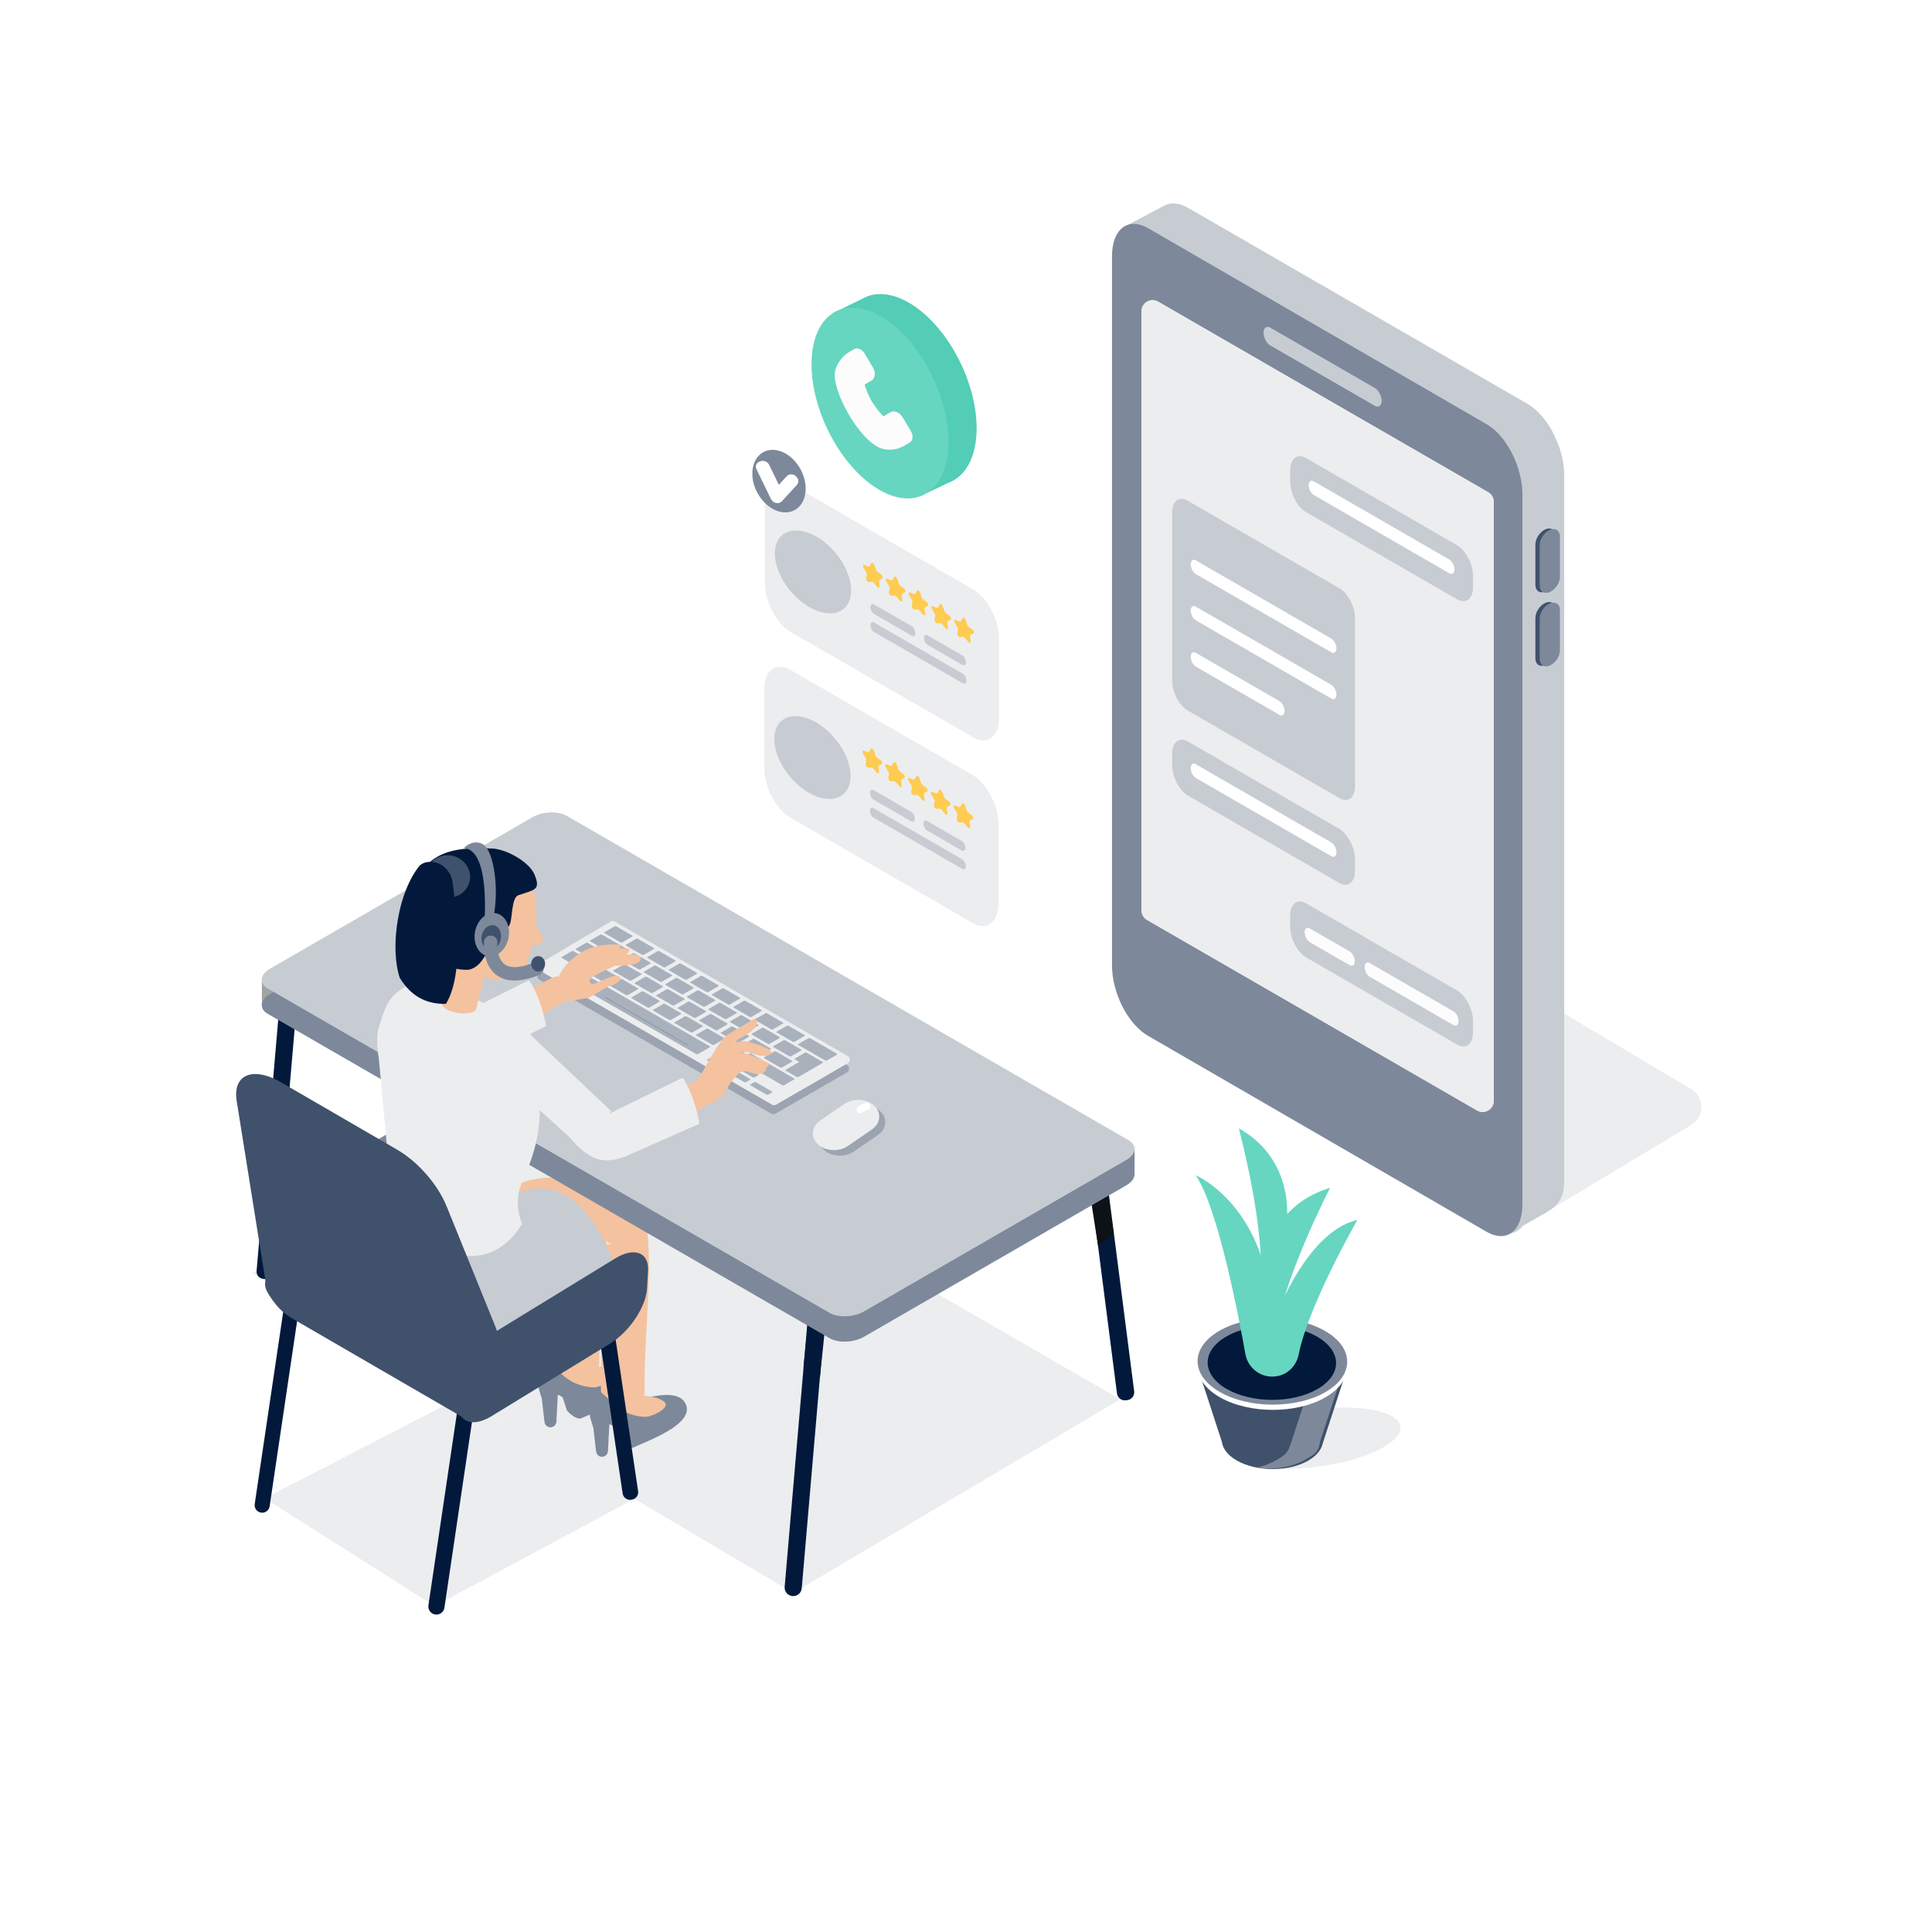 <?xml version="1.0" encoding="UTF-8"?>
<svg xmlns="http://www.w3.org/2000/svg" fill="none" height="304" viewBox="0 0 304 304" width="304">
  <path d="m0 0h304v304h-304z" fill="#fff"></path>
  <g clip-rule="evenodd" fill-rule="evenodd">
    <path d="m153.614 68.754c.613-7.19-3.688-16.365-9.608-20.492-2.723-1.899-5.313-2.394-7.378-1.681l-.001-.002-.022.01c-.279.098-.547.217-.805.359l-4.844 2.387 2.489.002c-.673 1.178-1.117 2.679-1.27 4.472-.614 7.191 3.687 16.365 9.608 20.492 1.212.845 2.397 1.408 3.522 1.715l.582 1.545 3.38-1.614c.187-.069.368-.151.546-.24l.061-.027-.002-.004c2.04-1.054 3.444-3.431 3.742-6.922z" fill="#53cdb5"></path>
    <path d="m149.189 70.889c-.614 7.191-5.911 9.674-11.831 5.547-5.921-4.127-10.222-13.302-9.608-20.492s5.911-9.674 11.831-5.547c5.92 4.127 10.221 13.302 9.608 20.492z" fill="#66d6c0"></path>
    <path d="m138.733 70.578c-3.665-1.227-8.089-9.604-7.301-12.328.002-.007.004-.014.006-.021.352-1.21 1.157-2.239 2.243-2.876l.701-.411c.263-.154.601-.155.927-.002.29.136.552.381.737.691l1.305 2.19c.215.361.321.763.298 1.132-.025.407-.21.74-.506.915l-1.066.625c-.012.01-.038.089.009.221.314.893.688 1.733 1.111 2.495.47.735 1.031 1.464 1.668 2.167.094.104.176.118.191.114l1.066-.625c.583-.343 1.439.018 1.907.804l1.306 2.19c.406.68.319 1.478-.192 1.779l-.828.485c-1.046.613-2.294.795-3.468.49-.049-.013-.088-.024-.114-.032z" fill="#fcfcfc"></path>
    <path d="m241.634 191.714 24.535-14.736c2.092-1.292 2.066-4.343-.047-5.599l-72.754-43.256-9.563 30.245z" fill="#ecedef"></path>
    <path d="m238.084 193.772-51.136-33.913c-3.199-1.846-5.791-6.8-5.791-11.065l-.001-111.612c0-4.264 2.593-6.225 5.791-4.378l53.391 30.826c3.199 1.847 5.792 6.8 5.792 11.065v111.085c0 2.806-1.05 3.976-2.815 4.995z" fill="#c7ccd3"></path>
    <path d="m208.508 88.922s-27.376 64.026-27.376 59.763l-4.496-112.863 6.71-3.543c.985-.464 2.227-.363 3.577.416l53.391 30.826c1.562.901 2.979 2.544 4.021 4.485z" fill="#c7ccd3"></path>
    <path d="m234.961 193.41-53.261-30.825c-3.198-1.847-5.659-6.801-5.659-11.065v-111.612c0-4.264 2.524-6.224 5.723-4.378l53.23 30.826c3.198 1.846 5.63 6.8 5.63 11.065v111.612c0 4.264-2.466 6.224-5.663 4.378z" fill="#c7ccd3"></path>
    <path d="m233.892 193.805-53.26-30.826c-3.198-1.846-5.659-6.8-5.659-11.064v-111.612c0-4.264 2.524-6.224 5.722-4.378l53.231 30.826c3.198 1.847 5.63 6.801 5.63 11.065v111.612c0 4.264-2.465 6.224-5.664 4.378z" fill="#7d899a"></path>
    <path d="m232.415 174.731-51.928-29.981c-.541-.312-.873-.888-.873-1.512v-94.255c0-1.344 1.454-2.184 2.618-1.512l51.929 29.981c.54.312.873.888.873 1.512v94.256c0 1.344-1.455 2.183-2.619 1.511z" fill="#fff"></path>
    <path d="m180.487 144.75c-.541-.312-.873-.888-.873-1.512v-94.255c0-1.344 1.454-2.184 2.618-1.512l51.929 29.981c.54.312.873.888.873 1.512v94.256c0 1.344-1.455 2.183-2.619 1.511z" fill="#ecedef"></path>
    <path d="m216.344 63.862-16.468-9.508c-.578-.334-1.051-1.237-1.051-2.007 0-.771.473-1.128 1.051-.794l16.468 9.508c.578.333 1.051 1.237 1.051 2.007s-.473 1.128-1.051.794z" fill="#c7ccd3"></path>
    <path d="m243.182 93.072c-.874.372-1.589-.095-1.589-1.038v-6.355c0-.943.715-2.018 1.589-2.39.874-.372 1.589.095 1.589 1.038v6.355c0 .943-.715 2.018-1.589 2.39z" fill="#40516c"></path>
    <path d="m243.864 93.157c-.874.372-1.589-.095-1.589-1.038v-6.355c0-.943.715-2.018 1.589-2.39s1.589.095 1.589 1.038v6.355c0 .943-.715 2.018-1.589 2.39z" fill="#7d899a"></path>
    <path d="m243.182 104.64c-.874.372-1.589-.095-1.589-1.038v-6.355c0-.943.715-2.018 1.589-2.39s1.589.095 1.589 1.038v6.355c0 .943-.715 2.018-1.589 2.39z" fill="#40516c"></path>
    <path d="m243.864 104.725c-.874.372-1.589-.095-1.589-1.038v-6.355c0-.943.715-2.018 1.589-2.39s1.589.095 1.589 1.038v6.355c0 .942-.715 2.018-1.589 2.39z" fill="#7d899a"></path>
    <path d="m210.759 125.583-23.868-13.781c-1.349-.778-2.453-2.887-2.453-4.685v-26.477c0-1.798 1.104-2.633 2.453-1.854l23.868 13.78c1.349.778 2.452 2.886 2.452 4.685v26.477c0 1.799-1.103 2.633-2.452 1.855z" fill="#c7ccd3"></path>
    <path d="m229.265 94.301-23.741-13.707c-1.384-.799-2.516-2.962-2.516-4.807v-1.803c0-1.845 1.132-2.701 2.516-1.902l23.741 13.706c1.383.799 2.516 2.962 2.516 4.807v1.803c0 1.845-1.133 2.701-2.516 1.902z" fill="#c7ccd3"></path>
    <path d="m229.265 164.36-23.741-13.706c-1.384-.799-2.516-2.963-2.516-4.808v-1.802c0-1.846 1.132-2.701 2.516-1.902l23.741 13.706c1.383.799 2.516 2.962 2.516 4.808v1.802c0 1.845-1.133 2.701-2.516 1.902z" fill="#c7ccd3"></path>
    <path d="m210.695 138.914-23.741-13.707c-1.383-.799-2.516-2.962-2.516-4.808v-1.802c0-1.845 1.133-2.701 2.516-1.902l23.741 13.706c1.384.8 2.516 2.963 2.516 4.808v1.803c0 1.845-1.132 2.701-2.516 1.902z" fill="#c7ccd3"></path>
    <path d="m209.48 102.641-21.311-12.304c-.445-.257-.81-.953-.81-1.546s.365-.869.81-.612l21.311 12.304c.445.257.81.953.81 1.546 0 .594-.365.869-.81.612z" fill="#fff"></path>
    <path d="m209.48 134.721-21.311-12.304c-.445-.257-.81-.953-.81-1.547 0-.593.365-.869.81-.612l21.311 12.305c.445.257.81.953.81 1.546 0 .594-.365.869-.81.612z" fill="#fff"></path>
    <path d="m228.051 90.204-21.312-12.305c-.445-.257-.809-.953-.809-1.546 0-.593.364-.868.809-.611l21.312 12.304c.445.257.809.953.809 1.547 0 .593-.364.869-.809.612z" fill="#fff"></path>
    <path d="m209.48 109.919-21.311-12.305c-.445-.257-.81-.953-.81-1.546 0-.593.365-.869.81-.611l21.311 12.304c.445.258.81.954.81 1.547s-.365.869-.81.612z" fill="#fff"></path>
    <path d="m201.322 112.485-13.153-7.594c-.445-.257-.81-.953-.81-1.546 0-.594.365-.869.81-.612l13.153 7.594c.445.257.809.953.809 1.546 0 .594-.364.869-.809.612z" fill="#fff"></path>
    <path d="m212.368 151.869-6.273-3.622c-.445-.257-.809-.952-.809-1.546 0-.593.364-.869.809-.611l6.273 3.621c.445.257.809.953.809 1.546 0 .594-.364.869-.809.612z" fill="#fcfcfc"></path>
    <path d="m228.694 161.295-13.153-7.594c-.445-.257-.809-.953-.809-1.546 0-.594.364-.869.809-.612l13.153 7.593c.445.258.809.953.809 1.547 0 .593-.364.869-.809.612z" fill="#fcfcfc"></path>
    <path d="m193.61 228.121c.337 2.461 6.599 3.638 13.986 2.627s13.102-3.828 12.765-6.289c-.337-2.462-6.599-3.639-13.986-2.628s-13.102 3.828-12.765 6.29z" fill="#ecedef"></path>
    <path d="m205.862 229.822c-3.102 1.792-8.147 1.782-11.269-.02-3.122-1.803-3.138-4.716-.035-6.506 3.102-1.791 8.147-1.782 11.269.02 3.121 1.802 3.137 4.715.035 6.506z" fill="#40516c"></path>
    <path d="m188.517 215.386 3.75 11.495 15.854.261 3.619-11.079z" fill="#40516c"></path>
    <path d="m206.816 215.842-3.619 11.036h-.002c-.5 1.689-.956 2.066-2.257 2.816-.94.544-2.061 1.012-3.25 1.216 2.677.45 5.659-.055 7.755-1.265 1.301-.751 2.051-1.132 2.256-2.767h.002l3.62-11.036z" fill="#7d899a"></path>
    <path d="m208.56 219.87c-4.583 2.645-12.036 2.632-16.648-.031-4.611-2.662-4.634-6.966-.052-9.611 4.583-2.646 12.037-2.633 16.648.03 4.612 2.662 4.635 6.965.052 9.612z" fill="#fff"></path>
    <path d="m208.56 219.046c-4.583 2.645-12.036 2.632-16.648-.031-4.611-2.662-4.634-6.965-.052-9.611 4.583-2.646 12.037-2.633 16.648.03 4.612 2.662 4.635 6.966.052 9.612z" fill="#7d899a"></path>
    <path d="m207.296 218.574c-3.934 2.271-10.331 2.26-14.29-.026-3.958-2.285-3.978-5.979-.045-8.25 3.934-2.271 10.332-2.26 14.29.026 3.958 2.285 3.979 5.979.045 8.25z" fill="#02193c"></path>
    <path d="m200.539 211c1.002-9.115 8.753-24.098 8.753-24.098-9.989 2.966-10.648 12.839-10.648 12.839z" fill="#66d6c0"></path>
    <path d="m198.279 202.945c1.053-9.109-3.352-25.406-3.352-25.406 9.079 5.115 7.522 14.887 7.522 14.887z" fill="#66d6c0"></path>
    <path d="m213.587 191.953c-8.34 1.883-13.379 16.478-13.379 16.478l-.002.03c-.308-18.601-12.058-23.533-12.058-23.533 3.509 5.106 6.814 22.501 7.812 28.122.375 2.112 2.246 3.657 4.389 3.555.119-.006.239-.016.359-.029 1.834-.199 3.28-1.632 3.637-3.442 1.541-7.786 9.242-21.181 9.242-21.181z" fill="#66d6c0"></path>
    <path d="m153.106 116.008-28.658-16.546c-2.267-1.309-4.105-4.82-4.105-7.843v-12.319c0-3.022 1.838-4.412 4.105-3.103l28.658 16.546c2.267 1.309 4.105 4.82 4.105 7.843v12.319c0 3.022-1.838 4.412-4.105 3.103z" fill="#ecedef"></path>
    <path d="m133.927 92.925c-.016 3.219-2.717 4.516-6.033 2.896-3.317-1.619-5.993-5.542-5.977-8.761s2.717-4.516 6.034-2.896c3.316 1.619 5.992 5.542 5.976 8.762z" fill="#c7ccd3"></path>
    <path d="m137.578 88.894.273.794c.038.111.112.216.198.28l.612.455c.215.16.301.514.145.599l-.442.239c-.062.034-.091.117-.076.224l.105.759c.037.268-.189.325-.382.098l-.547-.646c-.076-.09-.168-.143-.245-.141l-.547.014c-.193.005-.418-.313-.381-.538l.104-.639c.015-.089-.014-.206-.076-.31l-.442-.751c-.156-.265-.07-.519.146-.43l.611.251c.086.035.16.016.198-.051l.274-.478c.097-.168.375-.007.472.273z" fill="#ffcb50"></path>
    <path d="m141.165 91.056.274.794c.038.111.112.216.197.28l.612.455c.216.161.302.515.146.599l-.442.239c-.062.034-.091.117-.076.224l.104.76c.037.268-.188.325-.381.098l-.547-.646c-.077-.091-.168-.143-.245-.141l-.547.014c-.193.005-.419-.313-.382-.538l.105-.639c.014-.089-.014-.206-.076-.31l-.442-.75c-.157-.265-.071-.519.145-.431l.612.251c.086.035.16.016.198-.051l.273-.478c.097-.169.376-.008.472.272z" fill="#ffcb50"></path>
    <path d="m144.753 93.219.273.794c.038.111.113.216.198.28l.612.455c.215.161.302.515.146.599l-.443.24c-.062.033-.091.117-.076.223l.105.76c.037.268-.189.325-.382.098l-.547-.646c-.076-.09-.168-.143-.245-.141l-.547.014c-.192.005-.418-.313-.381-.538l.104-.638c.015-.089-.013-.206-.075-.311l-.443-.75c-.156-.265-.07-.52.146-.43l.611.251c.086.035.16.016.199-.051l.273-.478c.097-.168.375-.008.472.272z" fill="#ffcb50"></path>
    <path d="m148.341 95.382.273.794c.038.111.112.216.198.28l.612.455c.215.161.301.515.145.599l-.442.24c-.062.034-.091.117-.076.223l.105.76c.037.268-.189.325-.382.098l-.547-.646c-.076-.09-.168-.143-.245-.141l-.547.014c-.193.005-.418-.313-.381-.538l.104-.639c.015-.089-.014-.206-.076-.31l-.442-.751c-.156-.265-.07-.519.146-.43l.611.251c.086.035.16.016.198-.051l.274-.478c.097-.168.375-.007.472.273z" fill="#ffcb50"></path>
    <path d="m151.928 97.545.273.794c.039.111.113.216.198.28l.612.455c.216.161.302.514.146.599l-.442.239c-.062.034-.091.118-.077.224l.105.759c.037.268-.188.326-.381.098l-.547-.646c-.077-.09-.169-.143-.245-.141l-.547.014c-.193.005-.419-.313-.382-.538l.105-.639c.014-.089-.014-.206-.076-.31l-.443-.751c-.156-.265-.07-.519.146-.43l.611.251c.086.035.16.016.199-.051l.273-.478c.097-.169.375-.008.472.272z" fill="#ffcb50"></path>
    <path d="m151.506 107.517-13.979-8.071c-.31-.179-.562-.66-.562-1.074 0-.414.252-.604.562-.425l13.979 8.071c.31.179.562.66.562 1.074s-.252.604-.562.425z" fill="#c7ccd3"></path>
    <path d="m143.475 100.041-5.948-3.434c-.31-.179-.562-.66-.562-1.074 0-.414.252-.604.562-.425l5.948 3.434c.311.179.563.66.563 1.074 0 .414-.252.604-.563.425z" fill="#c7ccd3"></path>
    <path d="m151.429 104.633-5.483-3.166c-.31-.179-.562-.66-.562-1.074 0-.414.252-.604.562-.425l5.483 3.166c.31.179.562.66.562 1.074s-.252.604-.562.425z" fill="#c7ccd3"></path>
    <path d="m126.764 77.201c-.156 2.589-2.157 4.017-4.47 3.19-2.314-.827-4.063-3.596-3.908-6.185.155-2.589 2.156-4.018 4.47-3.19 2.313.827 4.063 3.596 3.908 6.185z" fill="#7d899a"></path>
    <path d="m119.047 73.861c.749 1.54 1.498 3.081 2.248 4.622.344.708 1.214.959 1.79.331.751-.819 1.503-1.639 2.255-2.458.918-1.001-.681-2.371-1.597-1.373-.752.819-1.503 1.639-2.255 2.458.596.111 1.193.221 1.789.331-.749-1.541-1.498-3.081-2.247-4.622-.586-1.204-2.577-.51-1.983.711z" fill="#fff"></path>
    <path d="m153.02 145.213-28.659-16.546c-2.267-1.309-4.105-4.82-4.105-7.843v-12.319c0-3.022 1.838-4.412 4.105-3.103l28.659 16.546c2.267 1.309 4.104 4.821 4.104 7.843v12.319c0 3.023-1.837 4.412-4.104 3.103z" fill="#ecedef"></path>
    <path d="m133.841 122.13c-.016 3.22-2.717 4.516-6.034 2.897-3.316-1.62-5.992-5.543-5.976-8.762s2.717-4.516 6.033-2.896c3.317 1.62 5.992 5.542 5.977 8.761z" fill="#c7ccd3"></path>
    <path d="m137.491 118.099.274.794c.038.111.112.216.198.279l.611.455c.216.161.302.515.146.599l-.442.24c-.062.033-.091.117-.076.223l.104.759c.037.268-.188.326-.381.098l-.547-.646c-.077-.09-.169-.143-.245-.141l-.547.014c-.193.005-.419-.313-.382-.538l.105-.639c.014-.089-.014-.206-.076-.311l-.442-.75c-.156-.265-.07-.519.145-.431l.612.251c.086.036.159.017.198-.05l.274-.479c.096-.168.374-.007.471.273z" fill="#ffcb50"></path>
    <path d="m141.079 120.262.273.793c.038.111.112.216.198.28l.612.455c.215.16.301.514.145.598l-.442.24c-.062.034-.09.117-.076.223l.105.76c.037.268-.189.325-.382.098l-.547-.646c-.077-.09-.168-.144-.245-.141l-.547.014c-.193.005-.418-.313-.381-.538l.104-.639c.015-.09-.014-.206-.076-.311l-.442-.751c-.156-.265-.07-.519.146-.43l.611.251c.086.035.16.016.199-.051l.273-.478c.097-.168.375-.007.472.273z" fill="#ffcb50"></path>
    <path d="m144.666 122.424.273.794c.038.111.113.216.198.28l.612.455c.216.16.302.514.146.598l-.443.24c-.062.033-.09.117-.076.223l.105.76c.037.268-.189.325-.381.097l-.548-.645c-.076-.091-.168-.144-.244-.142l-.548.014c-.192.005-.418-.313-.381-.538l.104-.639c.015-.089-.013-.206-.075-.31l-.443-.751c-.156-.265-.07-.519.146-.431l.612.252c.085.035.159.016.198-.051l.273-.478c.097-.169.375-.008.472.272z" fill="#ffcb50"></path>
    <path d="m148.254 124.587.273.794c.038.111.112.216.198.28l.612.455c.215.16.302.514.145.598l-.442.24c-.062.033-.091.117-.076.223l.105.76c.037.268-.189.325-.382.098l-.547-.646c-.076-.09-.168-.144-.245-.142l-.547.014c-.193.006-.418-.312-.381-.538l.104-.638c.015-.09-.014-.206-.076-.311l-.442-.751c-.156-.265-.07-.519.146-.43l.611.251c.086.035.16.016.198-.051l.274-.478c.097-.169.375-.008.472.272z" fill="#ffcb50"></path>
    <path d="m151.841 126.749.274.794c.038.111.112.216.198.279l.612.455c.215.161.301.515.145.599l-.442.24c-.062.034-.091.117-.076.223l.105.76c.037.268-.189.325-.382.098l-.547-.646c-.077-.091-.168-.144-.245-.141l-.547.014c-.193.005-.419-.313-.382-.539l.105-.639c.014-.089-.014-.205-.076-.31l-.442-.751c-.156-.265-.071-.519.145-.43l.612.251c.086.035.16.016.198-.051l.274-.478c.096-.169.375-.008.471.272z" fill="#ffcb50"></path>
    <path d="m151.419 136.722-13.978-8.07c-.311-.18-.562-.661-.562-1.074 0-.414.251-.605.562-.426l13.978 8.071c.311.179.563.66.563 1.074s-.252.604-.563.425z" fill="#c7ccd3"></path>
    <path d="m143.389 129.246-5.948-3.434c-.311-.179-.562-.66-.562-1.074s.251-.604.562-.424l5.948 3.433c.31.18.562.661.562 1.074 0 .414-.252.605-.562.425z" fill="#c7ccd3"></path>
    <path d="m151.342 133.838-5.482-3.165c-.31-.18-.562-.661-.562-1.074 0-.414.252-.604.562-.425l5.482 3.165c.311.18.563.661.563 1.074 0 .414-.252.604-.563.425z" fill="#c7ccd3"></path>
    <path d="m41.653 235.761 30.989-16.003 27.166 16.079-31.414 16.892z" fill="#ecedef"></path>
    <path d="m124.821 250.641-85.114-50.376 2.344-.554 48.909-28.779 85.311 49.255z" fill="#ecedef"></path>
    <path d="m77.324 200.411c2.548-1.916 5.221-3.812 8.172-5.06l-1.184.499c.861-.358 1.752-.657 2.679-.788-.439.059-.879.118-1.317.177.465-.061.932-.076 1.399-.014-.439-.059-.879-.118-1.317-.177.297.044.586.119.865.234-.395-.166-.789-.333-1.184-.5.244.106.471.238.682.399-.334-.258-.669-.516-1.003-.775.222.175.417.375.592.597-.259-.334-.517-.669-.775-1.003.246.323.439.678.597 1.051-.167-.394-.333-.789-.5-1.183.305.738.471 1.524.577 2.314-.059-.439-.118-.878-.177-1.317.308 2.371.139 4.798-.059 7.172-.228 2.74-.561 5.47-.787 8.211-.121 1.47-.213 2.944-.223 4.42-.008 1.266.559 2.612 1.452 3.505.86.859 2.27 1.507 3.504 1.452 1.282-.058 2.611-.479 3.505-1.452.893-.974 1.443-2.159 1.452-3.505.037-5.637 1.194-11.207 1.226-16.844.016-2.829-.256-5.883-1.709-8.38-.92-1.582-2.269-2.764-3.943-3.471-1.898-.801-3.753-.776-5.753-.429-.685.119-1.353.33-2 .58-1.199.464-2.383.982-3.515 1.592-2.202 1.187-4.261 2.635-6.258 4.135-.578.312-1.041.737-1.391 1.277-.438.478-.734 1.04-.887 1.685-.327 1.187-.179 2.767.5 3.82.682 1.058 1.698 1.99 2.962 2.277 1.213.276 2.777.284 3.819-.499z" fill="#f4c29f"></path>
    <path d="m88.083 218.495 1.111 3.406c.381.572 1.645 1.541 2.271 1.256 2.594-1.178 9.547-3.687 8.369-6.75-1.482-3.851-11.303.689-11.303.689z" fill="#7d899a"></path>
    <path d="m90.62 215.086s3.913-.527 5.725.791c.712.519.054 1.32-1.232 1.926-2.533 1.194-5.454.851-6.853-1.095l-.901-.541z" fill="#f4c29f"></path>
    <path d="m84.738 215.715.945 8.049c.031.259.168.495.38.648.6.436 1.444.034 1.484-.707l.356-6.703c.014-.259-.081-.513-.261-.7l-1.301-1.345c-.622-.645-1.706-.131-1.602.758z" fill="#7d899a"></path>
    <path d="m85.668 213.737s-2.353 1.704-.233 6.71c.028.067.043.264.088.204 2.078-2.759 3.672 0 3.672 0l5.846-2.481s-3.841.978-6.957-2.247c-.827-.856-2.416-2.186-2.416-2.186z" fill="#7d899a"></path>
    <path d="m96.2 223.133 1.111 3.405c.381.573 1.645 1.541 2.271 1.256 2.595-1.178 9.548-3.687 8.37-6.749-1.482-3.852-11.304.689-11.304.689z" fill="#7d899a"></path>
    <path d="m98.736 219.724s3.913-.528 5.725.791c.712.518.054 1.32-1.232 1.926-2.532 1.194-5.454.851-6.853-1.095l-.901-.541z" fill="#f4c29f"></path>
    <path d="m78.505 199.287c2.963-.207 5.913-.68 8.803-1.362 2.073-.488 4.113-1.096 6.172-1.636.872-.228 1.751-.446 2.645-.569-.305.04-.61.082-.915.123.495-.065.996-.1 1.493-.037-.305-.041-.61-.082-.915-.124.218.032.428.083.632.166-.274-.115-.548-.231-.822-.347.138.061.267.134.388.225-.233-.18-.465-.359-.697-.538.104.083.197.175.281.279-.179-.233-.359-.465-.538-.697.109.144.195.297.265.462-.116-.273-.231-.547-.347-.822.094.238.152.484.19.736-.041-.305-.082-.609-.123-.914.183 1.378.19 2.797.2 4.185.011 1.601-.03 3.203-.092 4.802-.13 3.387-.355 6.768-.487 10.155-.069 1.786-.112 3.573-.084 5.36.03 1.799 1.562 3.525 3.441 3.441 1.84-.083 3.472-1.513 3.441-3.441-.117-7.186.832-14.349.642-21.535-.021-.79-.058-1.579-.122-2.366-.057-.718-.103-1.457-.329-2.143-.562-1.702-1.771-2.946-3.475-3.516-1.292-.432-2.625-.271-3.936-.079-1.08.158-2.139.439-3.191.724-3.507.951-6.991 1.926-10.6 2.42.305-.041.61-.082.915-.123-.943.126-1.888.223-2.837.289-.919.064-1.766.34-2.433 1.008-.597.596-1.046 1.576-1.008 2.433.079 1.757 1.518 3.574 3.441 3.441z" fill="#f4c29f"></path>
    <path d="m92.854 220.354.945 8.048c.03.26.168.495.379.648.6.436 1.444.034 1.484-.707l.355-6.703c.014-.259-.081-.513-.261-.699l-1.301-1.346c-.622-.644-1.706-.131-1.602.759z" fill="#7d899a"></path>
    <path d="m93.784 218.375s-2.352 1.704-.233 6.709c.028.068.043.265.088.205 2.078-2.76 3.672 0 3.672 0l5.846-2.482s-3.841.978-6.957-2.246c-.827-.856-2.416-2.186-2.416-2.186z" fill="#7d899a"></path>
    <path d="m74.205 213.964-26.463-15.278c-2.452-1.417-1.46-4.522 2.206-6.902l9.512-6.177c3.665-2.38 8.67-3.168 11.123-1.752l26.463 15.278c2.453 1.416 1.46 4.522-2.205 6.902l-9.512 6.176c-3.665 2.38-8.671 3.168-11.123 1.753z" fill="#7d899a"></path>
    <path d="m78.815 206.746 17.763-7.836s-4.548-14.757-14.319-11.428c-11.032 3.76-18.422 7.233-18.422 7.233l.096 4.475c-1.208 14.362 9.297 10.859 14.883 7.556z" fill="#c7ccd3"></path>
    <path d="m177.155 220.338.228-.029c.683-.088 1.166-.713 1.078-1.397l-4.904-38.167c-.088-.683-.713-1.166-1.397-1.078l-.228.029c-.684.088-1.167.713-1.079 1.397l4.905 38.166c.088.684.713 1.167 1.397 1.079z" fill="#02193c"></path>
    <path d="m124.694 251.142c-.743-.064-1.293-.718-1.229-1.461l5.303-61.572c.064-.744.718-1.293 1.461-1.229.743.063 1.293.718 1.228 1.46l-5.302 61.572c-.065.744-.718 1.294-1.461 1.23z" fill="#02193c"></path>
    <path d="m41.805 201.265-.374-.032c-.639-.055-1.113-.618-1.058-1.258l3.899-45.274c.055-.64.618-1.114 1.258-1.059l.374.032c.64.056 1.113.619 1.058 1.258l-3.899 45.275c-.055.639-.618 1.114-1.258 1.058z" fill="#02193c"></path>
    <path d="m129.002 216.847-2.568-1.758.734-7.396 2.735.428z" fill="#02193c"></path>
    <path d="m172.777 196.021 2.475-1.887-1.112-7.348-2.71.566z" fill="#0e1116"></path>
    <path d="m41.209 158.118h7.159v-4.158h-7.159z" fill="#a3a3a3"></path>
    <path d="m171.365 184.7h7.159v-4.158h-7.159z" fill="#7d899a"></path>
    <path d="m130.537 210.57-88.414-51.046c-1.386-.799-1.212-2.198.388-3.121l41.256-23.819c1.601-.924 4.021-1.025 5.407-.224l88.414 51.045c1.386.801 1.212 2.198-.388 3.122l-41.256 23.819c-1.6.924-4.021 1.025-5.407.224z" fill="#7d899a"></path>
    <path d="m130.537 206.582-88.414-51.046c-1.386-.8-1.212-2.198.388-3.122l41.256-23.818c1.601-.925 4.021-1.025 5.407-.224l88.414 51.045c1.386.8 1.212 2.198-.388 3.122l-41.256 23.819c-1.6.924-4.021 1.024-5.407.224z" fill="#c7ccd3"></path>
    <path d="m133.267 167.58-36.62-21.142c-.21-.122-.468-.12-.677.003l-11.117 6.561c-.442.261-.439.902.006 1.159l36.495 21.071c.208.12.464.12.671 0l11.241-6.49c.447-.258.447-.904 0-1.162z" fill="#7d899a" fill-opacity=".6"></path>
    <path d="m121.456 173.811-36.496-21.071c-.445-.257-.448-.898-.006-1.159l11.117-6.561c.209-.123.467-.124.677-.003l36.619 21.142c.448.258.448.904 0 1.162l-11.24 6.49c-.208.12-.464.12-.671 0z" fill="#ecedef"></path>
    <path d="m97.88 148.299c-.059.034-.179.019-.268-.032l-2.462-1.421c-.089-.051-.113-.12-.054-.154l1.631-.942c.059-.034.179-.021.268.031l2.462 1.421c.088.051.113.12.054.154z" fill="#7d899a" fill-opacity=".6"></path>
    <path d="m100.737 152.541c-.059.034-.179.021-.269-.031l-2.462-1.421c-.089-.051-.112-.12-.052-.154l1.631-.943c.059-.034.178-.02.266.031l2.462 1.421c.09.052.113.121.056.154z" fill="#7d899a" fill-opacity=".6"></path>
    <path d="m99.293 154.302c-.059.035-.179.02-.267-.031l-2.463-1.421c-.087-.051-.114-.12-.054-.154l1.631-.943c.058-.034.18-.019.267.031l2.463 1.422c.088.051.112.12.055.154z" fill="#7d899a" fill-opacity=".6"></path>
    <path d="m95.386 154.642c-.058.034-.178.02-.267-.031l-2.463-1.421c-.087-.05-.112-.12-.053-.154l1.631-.942c.059-.034.18-.02.267.031l2.462 1.42c.088.052.112.121.053.154z" fill="#7d899a" fill-opacity=".6"></path>
    <path d="m92.856 156.103c-.059.034-.201.008-.318-.06l-3.226-1.861c-.115-.067-.163-.15-.104-.184l1.916-1.106c.057-.033.202-.007.317.06l3.226 1.861c.117.068.162.151.105.184z" fill="#7d899a" fill-opacity=".6"></path>
    <path d="m114.047 168.35c-.049.029-.161.01-.249-.041l-2.461-1.42c-.089-.052-.122-.117-.073-.145l.708-.409c.048-.028.161-.009.251.043l2.461 1.419c.088.051.12.116.072.144z" fill="#7d899a" fill-opacity=".6"></path>
    <path d="m117.337 170.298c-.049.028-.161.01-.25-.041l-2.46-1.42c-.089-.052-.123-.117-.074-.145l.708-.409c.048-.029.162-.01.252.042l2.46 1.42c.089.051.121.116.072.144z" fill="#7d899a" fill-opacity=".6"></path>
    <path d="m120.825 172.265c-.048.027-.158.008-.247-.044l-2.461-1.42c-.088-.051-.124-.116-.077-.143l.682-.394c.047-.027.16-.007.248.044l2.461 1.421c.089.05.123.115.076.142z" fill="#7d899a" fill-opacity=".6"></path>
    <path d="m118.68 169.547c-.048.027-.158.008-.247-.044l-2.461-1.42c-.088-.051-.124-.115-.076-.143l.682-.394c.046-.027.159-.007.247.044l2.461 1.421c.088.05.122.115.076.142z" fill="#7d899a" fill-opacity=".6"></path>
    <path d="m109.792 165.876c-.059.034-.18.019-.269-.032l-16.021-9.247c-.088-.05-.114-.12-.055-.154l1.915-1.106c.058-.033.18-.019.268.031l16.022 9.246c.089.051.113.122.055.155z" fill="#7d899a" fill-opacity=".6"></path>
    <path d="m108.151 164.473c-.004.003-.065-.029-.136-.07l-12.751-7.359c-.07-.04-.125-.076-.122-.078l.119-.068c.004-.002.065.03.135.07l12.751 7.358c.071.041.126.076.123.079z" fill="#7d899a" fill-opacity=".6"></path>
    <path d="m98.761 156.589c-.058.033-.178.02-.268-.032l-2.462-1.421c-.087-.05-.113-.12-.054-.154l1.631-.943c.059-.033.181-.019.269.032l2.462 1.42c.089.052.112.121.054.155z" fill="#7d899a" fill-opacity=".6"></path>
    <path d="m102.151 158.544c-.058.034-.179.02-.266-.03l-2.462-1.421c-.088-.051-.113-.121-.055-.155l1.631-.942c.059-.034.181-.02.269.031l2.461 1.421c.088.05.112.12.054.154z" fill="#7d899a" fill-opacity=".6"></path>
    <path d="m105.541 160.501c-.058.033-.179.02-.266-.031l-2.463-1.421c-.087-.051-.112-.12-.053-.154l1.631-.942c.059-.034.18-.021.267.03l2.463 1.421c.088.051.111.12.053.154z" fill="#7d899a" fill-opacity=".6"></path>
    <path d="m108.931 162.457c-.058.034-.178.02-.266-.031l-2.463-1.421c-.088-.051-.113-.12-.054-.154l1.631-.943c.059-.034.179-.02.268.031l2.463 1.422c.088.051.112.12.053.154z" fill="#7d899a" fill-opacity=".6"></path>
    <path d="m112.322 164.414c-.058.033-.18.019-.269-.032l-2.461-1.421c-.088-.051-.112-.12-.054-.154l1.631-.942c.059-.034.18-.021.268.03l2.461 1.421c.089.051.114.121.056.155z" fill="#7d899a" fill-opacity=".6"></path>
    <path d="m115.712 166.369c-.058.033-.179.02-.267-.032l-2.462-1.42c-.088-.052-.112-.121-.054-.155l1.631-.942c.059-.034.18-.02.268.031l2.462 1.42c.088.052.113.121.054.155z" fill="#7d899a" fill-opacity=".6"></path>
    <path d="m123.349 170.776c-.058.033-.179.02-.267-.032l-6.708-3.87c-.089-.052-.113-.121-.055-.155l1.632-.942c.058-.034.179-.02.268.031l6.707 3.871c.089.051.113.12.054.154z" fill="#7d899a" fill-opacity=".6"></path>
    <path d="m102.667 156.247c-.059.034-.177.021-.266-.031l-2.463-1.421c-.088-.051-.113-.119-.054-.153l1.632-.943c.058-.033.178-.02.266.031l2.463 1.421c.088.052.111.12.054.154z" fill="#7d899a" fill-opacity=".6"></path>
    <path d="m106.058 158.204c-.06.034-.179.02-.267-.031l-2.464-1.422c-.087-.05-.112-.118-.052-.153l1.631-.943c.058-.033.178-.019.266.031l2.463 1.422c.087.051.112.12.054.153z" fill="#7d899a" fill-opacity=".6"></path>
    <path d="m109.448 160.16c-.059.035-.179.02-.267-.031l-2.463-1.421c-.086-.05-.114-.12-.055-.154l1.632-.943c.058-.033.181-.018.268.032l2.462 1.421c.087.051.112.12.055.154z" fill="#7d899a" fill-opacity=".6"></path>
    <path d="m112.837 162.117c-.059.034-.178.02-.267-.031l-2.461-1.421c-.089-.051-.114-.119-.055-.154l1.632-.943c.058-.033.178-.019.267.032l2.461 1.421c.089.051.113.12.055.154z" fill="#7d899a" fill-opacity=".6"></path>
    <path d="m116.229 164.072c-.06.034-.179.02-.267-.031l-2.463-1.421c-.089-.052-.113-.12-.054-.154l1.632-.943c.057-.033.177-.02.266.031l2.463 1.422c.088.05.112.12.054.153z" fill="#7d899a" fill-opacity=".6"></path>
    <path d="m119.618 166.029c-.059.034-.178.02-.266-.031l-2.462-1.421c-.089-.051-.114-.12-.055-.154l1.632-.943c.058-.033.178-.02.267.032l2.462 1.42c.088.052.112.121.054.154z" fill="#7d899a" fill-opacity=".6"></path>
    <path d="m123.008 167.985c-.059.034-.178.02-.266-.031l-2.463-1.422c-.088-.051-.112-.119-.053-.153l1.632-.943c.057-.033.177-.02.265.031l2.463 1.422c.087.05.112.12.054.153z" fill="#7d899a" fill-opacity=".6"></path>
    <path d="m104.111 154.487c-.059.034-.179.02-.268-.031l-2.462-1.421c-.087-.051-.112-.119-.052-.154l1.631-.943c.058-.033.178-.02.266.031l2.462 1.421c.089.052.113.12.055.154z" fill="#7d899a" fill-opacity=".6"></path>
    <path d="m107.501 156.443c-.06.034-.18.02-.268-.031l-2.462-1.421c-.088-.051-.113-.12-.053-.154l1.631-.943c.058-.033.179-.019.267.032l2.462 1.421c.088.05.112.12.054.153z" fill="#7d899a" fill-opacity=".6"></path>
    <path d="m110.891 158.399c-.059.034-.179.02-.268-.031l-2.462-1.421c-.088-.051-.112-.12-.053-.154l1.632-.943c.058-.033.178-.019.266.031l2.462 1.421c.089.052.113.121.055.154z" fill="#7d899a" fill-opacity=".6"></path>
    <path d="m114.281 160.355c-.06.035-.179.021-.267-.03l-2.463-1.421c-.088-.051-.113-.12-.053-.155l1.631-.942c.058-.034.178-.02.267.031l2.462 1.421c.089.052.112.12.055.154z" fill="#7d899a" fill-opacity=".6"></path>
    <path d="m117.672 162.311c-.06.034-.18.02-.267-.03l-2.462-1.421c-.09-.052-.113-.12-.053-.155l1.631-.943c.058-.033.178-.02.266.032l2.463 1.421c.087.05.111.119.053.153z" fill="#7d899a" fill-opacity=".6"></path>
    <path d="m121.062 164.267c-.059.035-.179.021-.268-.031l-2.463-1.421c-.087-.05-.112-.12-.052-.154l1.631-.943c.058-.033.179-.019.266.032l2.462 1.42c.089.052.114.121.056.155z" fill="#7d899a" fill-opacity=".6"></path>
    <path d="m124.452 166.223c-.059.035-.18.02-.267-.03l-2.463-1.421c-.089-.051-.113-.12-.053-.155l1.631-.942c.059-.034.179-.02.267.031l2.462 1.421c.088.051.112.12.055.153z" fill="#7d899a" fill-opacity=".6"></path>
    <path d="m97.347 150.584c-.06.035-.18.021-.268-.03l-4.175-2.41c-.089-.051-.113-.12-.054-.154l1.632-.943c.058-.033.178-.02.267.032l4.175 2.409c.089.051.113.12.055.154z" fill="#7d899a" fill-opacity=".6"></path>
    <path d="m130.088 166.882c-.058.034-.179.02-.267-.031l-4.175-2.409c-.088-.051-.113-.12-.054-.154l1.631-.943c.059-.034.18-.019.268.031l4.174 2.41c.089.051.113.12.055.154z" fill="#7d899a" fill-opacity=".6"></path>
    <path d="m95.902 152.345c-.059.035-.178.021-.267-.031l-4.977-2.872c-.089-.051-.114-.12-.055-.154l1.632-.943c.058-.034.178-.02.267.032l4.977 2.872c.089.052.113.12.055.154z" fill="#7d899a" fill-opacity=".6"></path>
    <path d="m91.997 152.686c-.058.034-.179.02-.267-.031l-3.319-1.915c-.089-.051-.113-.121-.054-.154l1.631-.943c.058-.034.179-.02.268.031l3.318 1.915c.089.052.113.121.054.155z" fill="#7d899a" fill-opacity=".6"></path>
    <path d="m101.27 150.254c-.059.034-.179.021-.268-.031l-2.461-1.42c-.089-.051-.113-.12-.054-.155l1.631-.942c.059-.034.179-.02.268.031l2.46 1.42c.09.052.114.121.055.155z" fill="#7d899a" fill-opacity=".6"></path>
    <path d="m104.645 152.201c-.059.034-.18.02-.268-.031l-2.462-1.421c-.088-.051-.113-.121-.054-.155l1.631-.942c.059-.034.179-.02.268.031l2.462 1.421c.088.051.113.121.054.155z" fill="#7d899a" fill-opacity=".6"></path>
    <path d="m108.034 154.156c-.059.034-.178.021-.267-.031l-2.462-1.421c-.088-.05-.113-.12-.053-.154l1.63-.942c.06-.034.18-.02.268.031l2.462 1.421c.088.051.112.119.053.154z" fill="#7d899a" fill-opacity=".6"></path>
    <path d="m111.425 156.114c-.059.034-.179.02-.268-.032l-2.46-1.42c-.089-.051-.114-.12-.055-.154l1.631-.942c.06-.035.179-.021.268.031l2.461 1.42c.088.051.113.12.054.154z" fill="#7d899a" fill-opacity=".6"></path>
    <path d="m114.814 158.069c-.059.034-.177.021-.267-.03l-2.461-1.421c-.089-.051-.114-.121-.054-.155l1.63-.942c.06-.034.179-.02.268.031l2.462 1.421c.089.052.112.12.053.154z" fill="#7d899a" fill-opacity=".6"></path>
    <path d="m118.206 160.024c-.059.034-.18.02-.267-.03l-2.463-1.422c-.088-.051-.112-.119-.053-.153l1.631-.943c.059-.034.178-.02.267.031l2.463 1.421c.087.051.112.12.053.154z" fill="#7d899a" fill-opacity=".6"></path>
    <path d="m121.596 161.981c-.059.034-.179.02-.267-.031l-2.463-1.421c-.088-.052-.113-.121-.054-.155l1.631-.942c.059-.035.179-.02.269.031l2.461 1.421c.089.051.114.12.054.155z" fill="#7d899a" fill-opacity=".6"></path>
    <path d="m124.985 163.937c-.059.034-.179.02-.266-.03l-2.464-1.422c-.088-.051-.112-.12-.053-.154l1.631-.942c.06-.034.179-.02.267.03l2.464 1.422c.087.051.111.119.052.154z" fill="#7d899a" fill-opacity=".6"></path>
    <path d="m126.957 165.662c-.041-.024-.091-.041-.145-.047-.052-.007-.093 0-.121.016l-1.632.943c-.027.015-.039.04-.029.07.011.03.041.06.082.083l.642.372-2.139 1.235c-.028.016-.039.042-.028.071.011.031.041.06.082.084l1.659.957c.042.024.092.042.145.048.052.006.095-.001.123-.017l3.879-2.24c.027-.016.038-.04.027-.07-.011-.031-.041-.06-.083-.084z" fill="#7d899a" fill-opacity=".6"></path>
    <path d="m138.125 178.607-3.785 2.595c-1.396.956-3.508.832-4.694-.276-1.186-1.107-1.015-2.796.381-3.753l3.785-2.594c1.396-.956 3.508-.832 4.694.275 1.186 1.108 1.015 2.797-.381 3.753z" fill="#9ba4b0"></path>
    <path d="m137.178 177.735-3.785 2.594c-1.396.957-3.508.833-4.694-.275-1.186-1.107-1.015-2.796.38-3.753l3.786-2.594c1.395-.956 3.508-.833 4.694.275s1.015 2.797-.381 3.753z" fill="#ecedef"></path>
    <path d="m136.241 173.524c-.486.117-.929.363-1.302.693-.106.093-.167.266-.167.402 0 .14.062.308.167.403.108.1.251.174.402.167.157-.006.286-.063.403-.167.04-.034.081-.068.123-.101-.039.03-.078.06-.116.09.168-.13.351-.236.545-.32-.045.02-.091.039-.136.058.125-.052.253-.094.384-.126.137-.033.271-.142.341-.262.071-.122.102-.302.057-.439-.044-.138-.13-.271-.262-.341-.138-.072-.285-.094-.439-.057z" fill="#fff"></path>
    <path d="m97.498 150.062s-3.728-.437-4.43.336c-.702.773 4.608 1.656 4.43-.336z" fill="#ffc1af"></path>
    <path d="m95.185 149.564s-3.411.299-5.919 4.224c0 0 6.585-3.152 5.919-4.224z" fill="#f4c29f"></path>
    <path d="m94.351 148.812s-4.192.473-6.407 4.755c0 0 1.43 1.268 2.131.904 1.864-.968 4.76-4.879 4.276-5.659z" fill="#f4c29f"></path>
    <path d="m98.992 149.245s-3.752-.151-4.394.671c-.642.823 4.721 1.298 4.394-.671z" fill="#f4c29f"></path>
    <path d="m97.603 148.617s-3.752-.151-4.394.671c-.642.823 4.721 1.298 4.394-.671z" fill="#f4c29f"></path>
    <path d="m88.122 153.881 4.95-2.906s7.106-1.528 7.654-.376c.714 1.504-3.986 1.344-3.986 1.344s-3.778 1.82-3.768 1.947c.004.054-.285.339-.159.596.21.433.421.364.897.23l1.589-.697s2.143-1.02 2.272-.088c.117.837-1.845 1.258-1.845 1.258l-3.174 1.841-2.437.388c-1.132.181-2.237-.456-2.647-1.527l-.027-.071c-.278-.726.01-1.546.68-1.939z" fill="#f4c29f"></path>
    <path d="m118.862 160.324c.012.008.294.22.258.639v.009c-.072.748-1.092 1.62-3.035 2.591-.06.05-.257.267-.527.574.675-.275 1.527-.376 2.167-.219 2.538.623 3.559 1.41 3.602 1.443l.057.045.005.073c.001.027.009.274-.247.467-.503.378-1.634.257-3.364-.361-.465-.166-.998-.082-1.59.249.407-.144.832-.17 1.202-.07 1.157.312 3.422 1.472 3.518 1.521l.09.047-.002.101c0 .026-.011.252-.262.419-.088.059-.193.102-.316.13.037.012.056.018.056.018l.158.05-.053.157c-.386 1.156-1.654.787-2.58.519-.12-.035-.236-.069-.348-.099-.434-.117-1.055-.132-1.382.211-.902.949-1.498 1.71-1.679 2.145-.045.107-.598.907-.668 1.029-1.318 2.309-4.168.674-4.189-2.022 1.613-2.48 3.378-6.438 4.909-7.278l.017-.02 4.116-2.432z" fill="#f4c29f"></path>
    <path d="m66.522 189.587-18.494 14.287c-3.02 1.849-5.288.013-5.285-3.164l-.352-5.174c.003-3.178 2.476-7.291 5.497-9.14l18.648-11.417c3.02-1.85 5.489-.762 5.486 2.415l-.003 3.053c-.003 3.177-2.477 7.291-5.497 9.14z" fill="#7d899a"></path>
    <path d="m95.579 181.894c3.372-1.247 6.715-2.589 9.802-4.451 2.456-1.481 4.839-3.023 7.401-4.325 2.456-1.249.633-5.123-1.826-3.873-2.561 1.302-4.945 2.844-7.401 4.325-3.087 1.862-6.429 3.204-9.802 4.452-2.589.958-.741 4.822 1.826 3.872z" fill="#f4c29f"></path>
    <path d="m89.85 178.177 17.514-8.577c.782.746 2.185 4.063 2.687 7.223l-10.714 4.732c-4.494 2.129-6.761.848-9.814-2.698-.018-.021 0 0 .327-.68z" fill="#ecedef"></path>
    <path d="m71.48 166.62c3.365-1.267 6.7-2.628 9.776-4.507 2.448-1.495 4.823-3.05 7.377-4.367 2.45-1.262.605-5.126-1.847-3.862-2.554 1.316-4.929 2.872-7.376 4.366-3.076 1.88-6.411 3.24-9.777 4.507-2.583.972-.713 4.826 1.847 3.863z" fill="#f4c29f"></path>
    <path d="m65.73 162.934 17.465-8.674c.785.741 2.208 4.05 2.728 7.207l-16.348 7.91c-2.636-1.373-3.761-3.611-3.845-6.443z" fill="#ecedef"></path>
    <path d="m94.405 199.918s-1.945-14.015-12.146-12.436c-16.812 2.602-19.769-1.014-19.769-1.014l-.731 13.346c-1.209 14.362 10.166 14.275 15.752 10.972z" fill="#c7ccd3"></path>
    <path d="m59.59 166.349s2.179 24.257 2.527 26.011c0 0 13.037 11.773 20.045.182-.886-2.045-.908-4.36-.06-6.42l1.026-2.492c1.776-4.313 2.25-9.052 1.365-13.632l-.141-.731z" fill="#ecedef"></path>
    <path d="m81.365 174.077c.585-.326 2.081-2.812 2.081-2.812.54-3.392 2.228-6.639-.885-9.628-.802-.77-8.487-5.513-14.537-6.875-2.932-.66-5.924.86-7.234 3.565-.466.962-.949 2.507-1.255 3.571-.267.924-.204 2.546-.085 3.597.421 3.736 1.808-.034 2.069 3.068-.011-.084-.985-.43-.994-.514 0 0 2.015 2.258 2.395 6.802.234 2.834.398 4.886.409 5.172 0.0.013.001.033 0.0.036l10.217 8.787 5.993-9.809z" fill="#ecedef"></path>
    <path d="m69.256 156.829 2.322-8.609 5.149 3.795-1.81 6.716c-.21 1.279-6.17 1.035-5.661-1.902z" fill="#f4c29f"></path>
    <path d="m74.447 136.371s-4.891-5.254-6.108 2.891c-.847 5.666 2.215 11.13 6.983 14.086 2.969 1.84 7.093.64 7.67-2.158 1.343-4.009 1.905-7.858.903-11.388.696-3.375-2.037-2.537-6.43-3.403z" fill="#f4c29f"></path>
    <path d="m68.193 151.078s-5.32-1.932-3.357-10.383c1.72-7.409 7.854-7.384 12.66-7.178 2.128.091 5.789 2.059 6.63 4.142.991 2.453-.043 2.323-2.569 3.211-1.064.374-.931 3.475-1.298 4.471-.654 1.773-2.747 2.247-3.415 3.961-.632 1.621-1.866 3.338-3.498 3.301-2.909-.067-5.152-1.525-5.152-1.525z" fill="#02193c"></path>
    <path d="m79.206 147.643c-.074 1.403-.948 2.497-1.953 2.445-.11-.006-.217-.026-.32-.057-.84-.258-1.431-1.33-1.366-2.579.074-1.403.949-2.497 1.953-2.444 1.005.052 1.759 1.233 1.686 2.635z" fill="#ffc1af"></path>
    <path d="m73.886 138.685c-.408 1.795-2.257 2.904-4.13 2.478-1.872-.426-3.059-2.227-2.651-4.021.409-1.795 2.258-2.905 4.13-2.479 1.873.427 3.059 2.227 2.651 4.022z" fill="#40516c"></path>
    <path d="m67.772 135.613c1.694-.02 3.212 1.438 3.445 3.222.34 2.613 2.106 13.977-1.048 19.128-2.763.036-5.289-.893-7.261-4.084 0 0-1.322-3.384-.286-9.301 1.028-5.875 3.472-8.438 3.472-8.438.453-.335.842-.517 1.679-.527z" fill="#02193c"></path>
    <path d="m85.507 147.8c.006.165-.125.3-.254.404-.363.295-.784.519-1.232.654-.214.065-.461.106-.649-.014-.2-.127-.263-.389-.277-.626-.036-.629.158-1.726.891-1.908.301-.075-.008-2.156.058-1.863.263 1.176 1.031 2.657 1.464 3.353z" fill="#f4c29f"></path>
    <path d="m78.032 147.814c.165-.132.177-.378.024-.524-.217-.207-.551-.396-.799.049-.25.449.022.99.261 1.331.043.061.138.017.12-.057-.054-.224-.055-.488.166-.635.093-.062.168-.116.228-.164z" fill="#d08b77"></path>
    <path d="m99.315 235.987.096-.014c.646-.096 1.091-.697.996-1.343l-4.6-31.004c-.096-.645-.697-1.091-1.342-.995l-.096.014c-.645.096-1.091.697-.995 1.343l4.599 31.003c.096.646.697 1.091 1.342.996z" fill="#02193c"></path>
    <path d="m41.08 238.014c-.649-.096-1.097-.7-1.001-1.349l5.589-37.683c.096-.648.7-1.097 1.348-1 .649.096 1.097.7 1.001 1.348l-5.589 37.684c-.096.648-.7 1.096-1.348 1z" fill="#02193c"></path>
    <path d="m68.485 254.04c-.695-.104-1.175-.75-1.072-1.446l6.528-44.012c.103-.696.75-1.176 1.445-1.072.695.103 1.175.75 1.072 1.445l-6.527 44.013c-.103.695-.75 1.175-1.446 1.072z" fill="#02193c"></path>
    <path d="m72.646 222.916-26.814-15.543c-2.515-1.452-3.905-4.344-3.905-4.344-.941-2.161 1.304-3.725 3.819-2.273l24.599 14.483c2.515 1.452 3.464 2.968 3.058 4.769 0 0 2.431 4.553-.756 2.908z" fill="#40516c"></path>
    <path d="m96.015 211.401-18.648 11.418c-3.02 1.849-5.355.982-5.188-1.929l.161-2.795c.167-2.91 2.775-6.804 5.795-8.653l18.648-11.418c3.02-1.849 5.354-.981 5.187 1.929l-.16 2.795c-.167 2.91-2.775 6.804-5.795 8.653z" fill="#40516c"></path>
    <path d="m41.942 202.638-4.668-29.199c-.79-4.319 2.437-5.756 6.991-3.113l18.21 10.567c3.281 1.904 6.396 5.461 7.788 8.894l7.687 18.959c2.203 5.435-2.553 10.784-7.153 8.044z" fill="#40516c"></path>
    <path d="m91.814 180.937-15.237-13.827c-1.634-1.482-1.844-3.976-.481-5.711 1.558-1.984 4.673-.773 6.971 1.057l13.099 12.369z" fill="#ecedef"></path>
    <path d="m80.013 147.604c-.379 1.856-1.862 3.12-3.312 2.824-1.451-.296-2.319-2.041-1.94-3.897.379-1.856 1.863-3.12 3.313-2.823 1.45.296 2.318 2.041 1.939 3.896z" fill="#7d899a"></path>
    <path d="m78.793 147.814c-.216 1.057-1.061 1.777-1.887 1.608-.826-.168-1.321-1.162-1.104-2.22.216-1.056 1.061-1.776 1.886-1.608.826.169 1.321 1.163 1.105 2.22z" fill="#40516c"></path>
  </g>
  <path d="m77.212 148.268s-.663 7.4 7.285 4.135" stroke="#7d899a" stroke-linecap="round" stroke-linejoin="round" stroke-width="2.115"></path>
  <path clip-rule="evenodd" d="m85.774 151.659c0 .673-.489 1.219-1.091 1.219-.603 0-1.092-.546-1.092-1.219 0-.674.489-1.22 1.092-1.22.603 0 1.091.546 1.091 1.22z" fill="#40516c" fill-rule="evenodd"></path>
  <path clip-rule="evenodd" d="m76.18 145.772s1.131-12.106-3.204-12.311c0 0 1.38-1.536 3.029-.611 1.649.926 2.791 7.331 1.373 12.703z" fill="#7d899a" fill-rule="evenodd"></path>
  <path clip-rule="evenodd" d="m121.488 78.125h2.022v-1.348l-1.348-.674s-1.348.674-1.348.674z" fill="#fff" fill-rule="evenodd"></path>
</svg>
